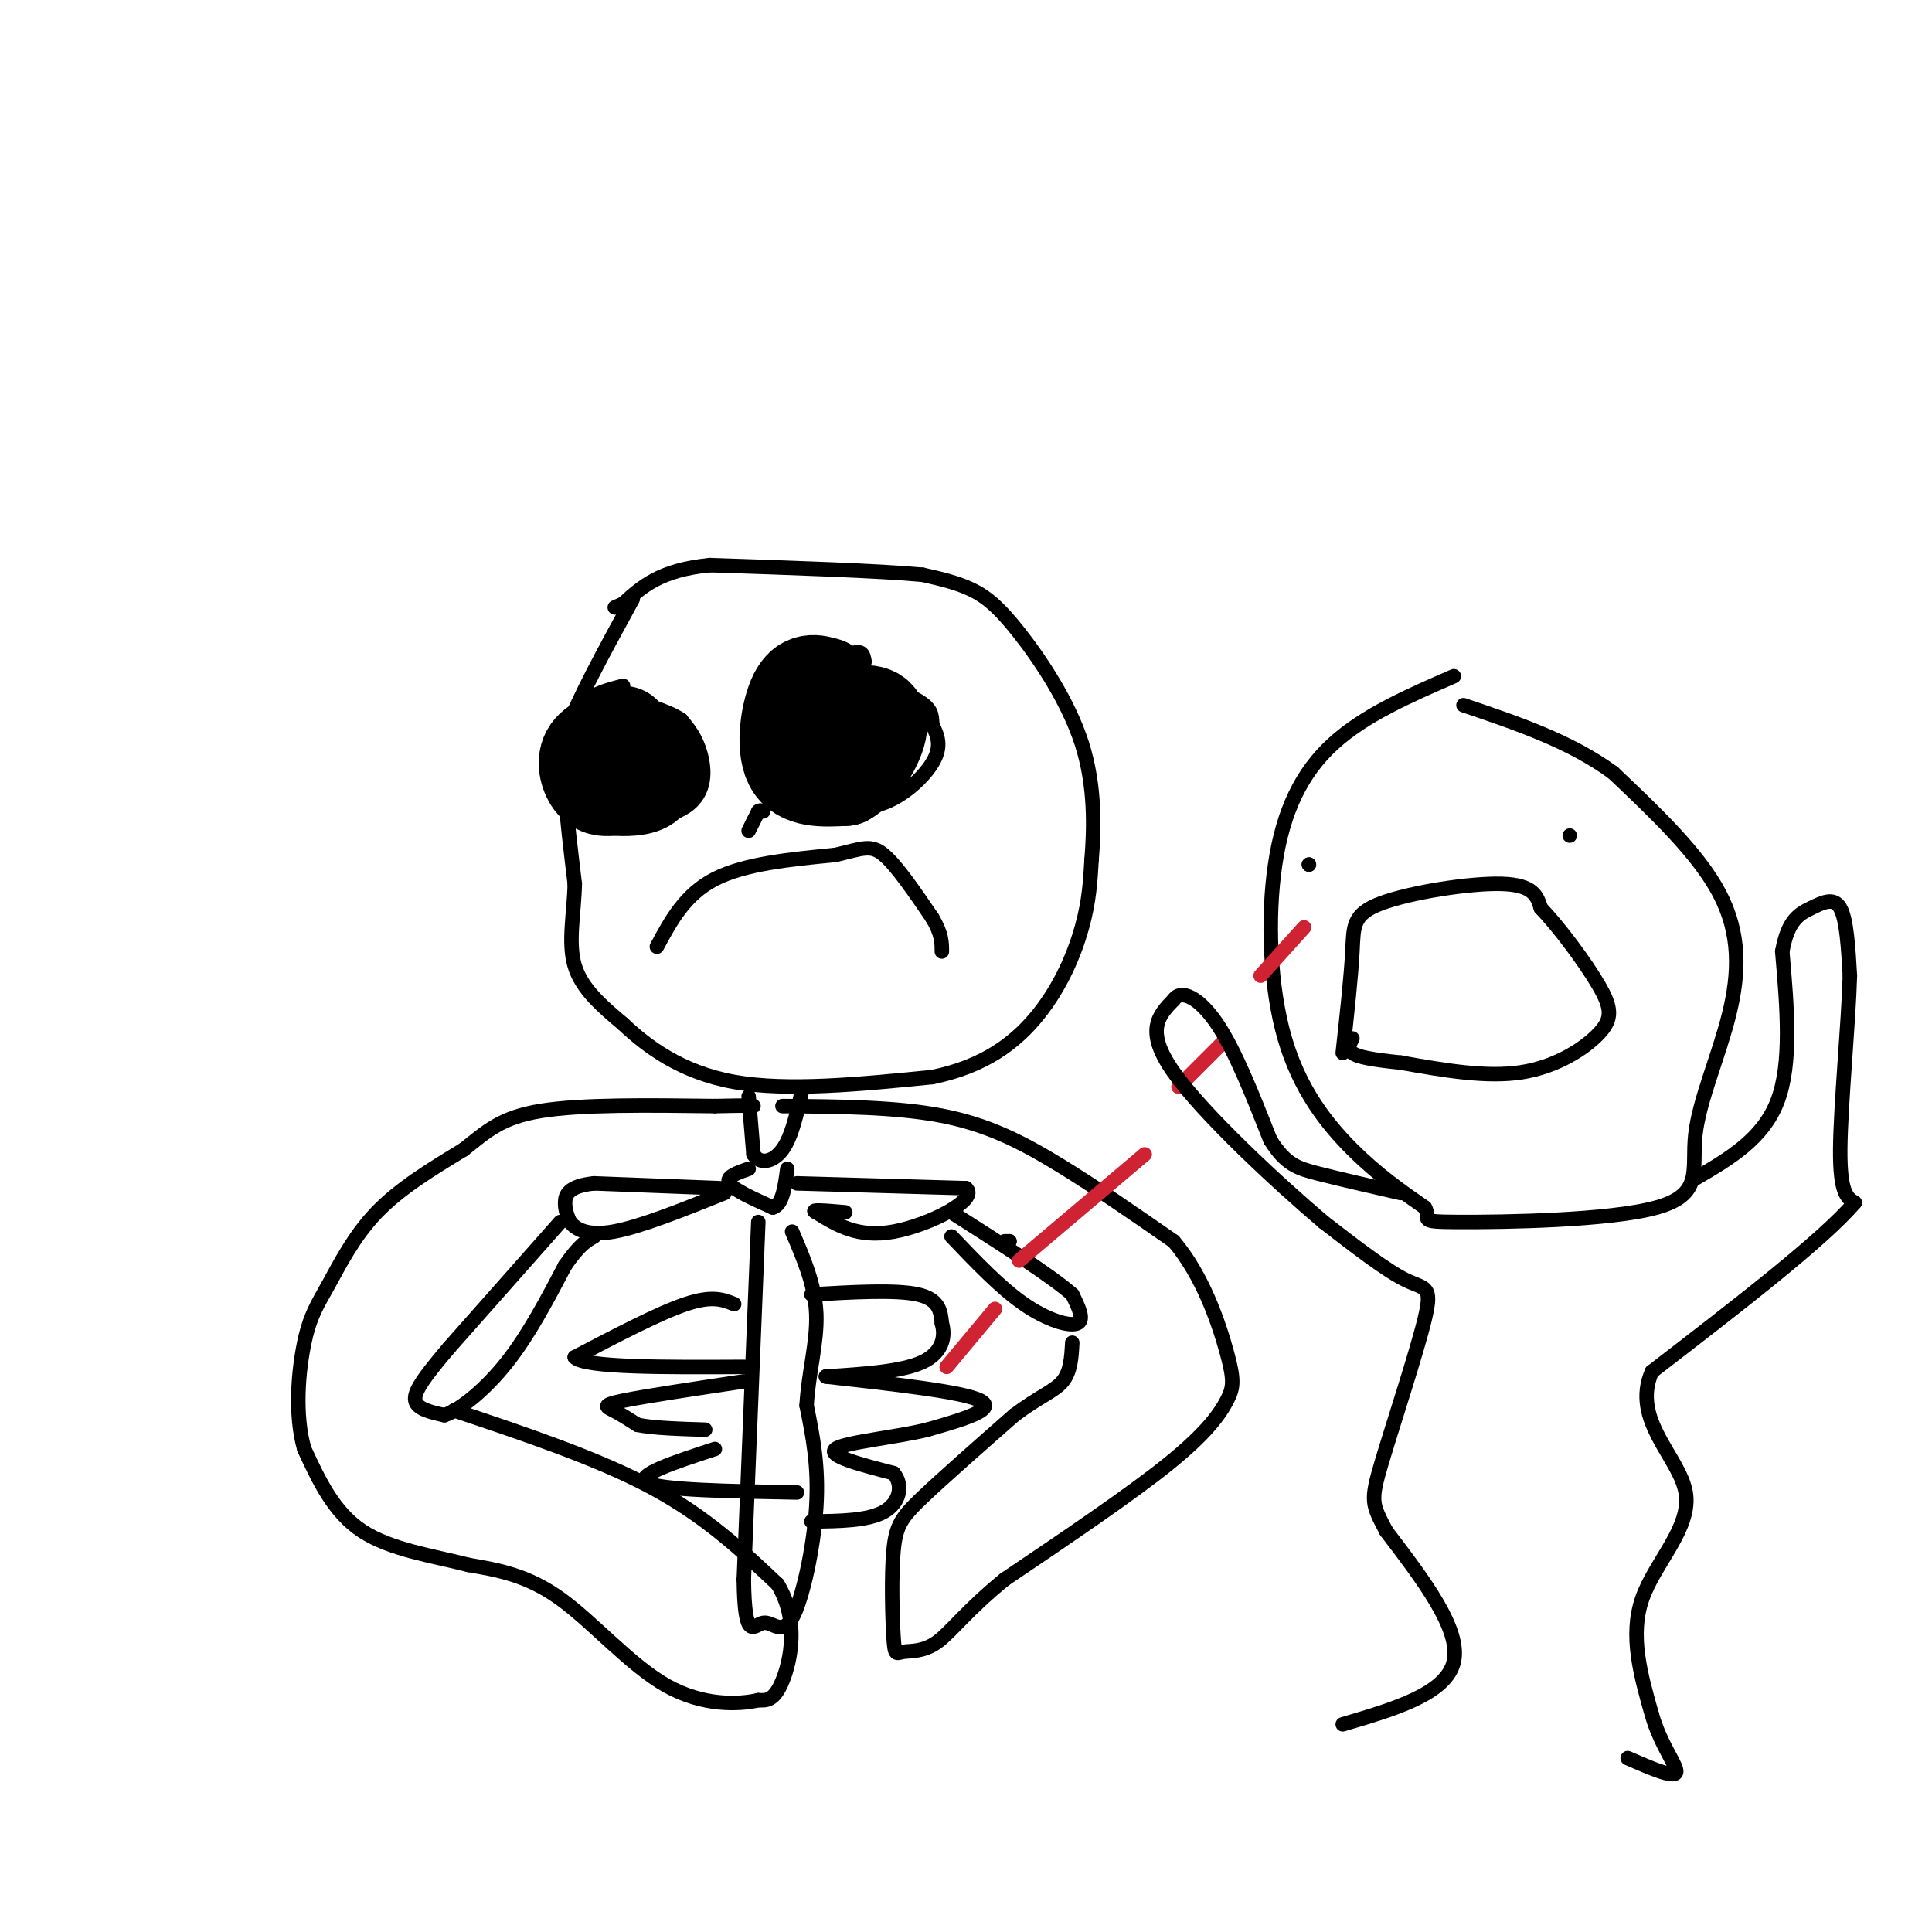 <svg viewBox='0 0 400 400' version='1.1' xmlns='http://www.w3.org/2000/svg' xmlns:xlink='http://www.w3.org/1999/xlink'><g fill='none' stroke='#000000' stroke-width='3' stroke-linecap='round' stroke-linejoin='round'><path d='M131,124c-5.833,10.667 -11.667,21.333 -14,28c-2.333,6.667 -1.167,9.333 0,12'/><path d='M117,164c0.333,5.167 1.167,12.083 2,19'/><path d='M119,183c-0.133,6.200 -1.467,12.200 0,17c1.467,4.800 5.733,8.400 10,12'/><path d='M129,212c4.844,4.578 11.956,10.022 23,12c11.044,1.978 26.022,0.489 41,-1'/><path d='M193,223c10.810,-2.190 17.333,-7.167 22,-13c4.667,-5.833 7.476,-12.524 9,-18c1.524,-5.476 1.762,-9.738 2,-14'/><path d='M226,178c0.517,-6.341 0.809,-15.195 -2,-24c-2.809,-8.805 -8.718,-17.563 -13,-23c-4.282,-5.437 -6.938,-7.553 -10,-9c-3.062,-1.447 -6.531,-2.223 -10,-3'/><path d='M191,119c-9.000,-0.833 -26.500,-1.417 -44,-2'/><path d='M147,117c-10.333,1.000 -14.167,4.500 -18,8'/><path d='M129,125c-3.000,1.333 -1.500,0.667 0,0'/><path d='M136,196c2.917,-5.417 5.833,-10.833 12,-14c6.167,-3.167 15.583,-4.083 25,-5'/><path d='M173,177c5.667,-1.356 7.333,-2.244 10,0c2.667,2.244 6.333,7.622 10,13'/><path d='M193,190c2.000,3.333 2.000,5.167 2,7'/><path d='M179,137c-0.244,-1.506 -0.488,-3.012 -4,-1c-3.512,2.012 -10.292,7.542 -13,12c-2.708,4.458 -1.345,7.845 0,10c1.345,2.155 2.673,3.077 4,4'/><path d='M166,162c3.012,2.190 8.542,5.667 14,5c5.458,-0.667 10.845,-5.476 13,-9c2.155,-3.524 1.077,-5.762 0,-8'/><path d='M193,150c-0.044,-2.089 -0.156,-3.311 -3,-5c-2.844,-1.689 -8.422,-3.844 -14,-6'/><path d='M129,142c-3.978,1.022 -7.956,2.044 -10,6c-2.044,3.956 -2.156,10.844 -1,15c1.156,4.156 3.578,5.578 6,7'/><path d='M124,170c4.774,0.976 13.708,-0.083 18,-3c4.292,-2.917 3.940,-7.690 3,-11c-0.940,-3.310 -2.470,-5.155 -4,-7'/><path d='M141,149c-3.000,-2.000 -8.500,-3.500 -14,-5'/><path d='M155,172c0.000,0.000 1.000,-2.000 1,-2'/><path d='M156,170c0.333,-0.667 0.667,-1.333 1,-2'/><path d='M157,168c0.333,-0.333 0.667,-0.167 1,0'/></g>
<g fill='none' stroke='#000000' stroke-width='20' stroke-linecap='round' stroke-linejoin='round'><path d='M129,152c-2.978,1.044 -5.956,2.089 -7,4c-1.044,1.911 -0.156,4.689 1,6c1.156,1.311 2.578,1.156 4,1'/><path d='M127,163c2.222,0.200 5.778,0.200 7,-1c1.222,-1.200 0.111,-3.600 -1,-6'/><path d='M171,142c-2.178,-0.644 -4.356,-1.289 -6,2c-1.644,3.289 -2.756,10.511 -1,14c1.756,3.489 6.378,3.244 11,3'/><path d='M175,161c3.578,-1.889 7.022,-8.111 7,-11c-0.022,-2.889 -3.511,-2.444 -7,-2'/></g>
<g fill='none' stroke='#000000' stroke-width='3' stroke-linecap='round' stroke-linejoin='round'><path d='M155,227c0.000,0.000 1.000,12.000 1,12'/><path d='M156,239c1.311,2.178 4.089,1.622 6,-1c1.911,-2.622 2.956,-7.311 4,-12'/><path d='M155,242c-2.417,0.833 -4.833,1.667 -4,3c0.833,1.333 4.917,3.167 9,5'/><path d='M160,250c2.000,-0.500 2.500,-4.250 3,-8'/><path d='M149,246c0.000,0.000 -26.000,-1.000 -26,-1'/><path d='M123,245c-5.422,0.556 -5.978,2.444 -6,4c-0.022,1.556 0.489,2.778 1,4'/><path d='M118,253c1.133,1.422 3.467,2.978 9,2c5.533,-0.978 14.267,-4.489 23,-8'/><path d='M116,253c0.000,0.000 -23.000,26.000 -23,26'/><path d='M93,279c-5.400,6.356 -7.400,9.244 -7,11c0.400,1.756 3.200,2.378 6,3'/><path d='M92,293c3.289,-1.089 8.511,-5.311 13,-11c4.489,-5.689 8.244,-12.844 12,-20'/><path d='M117,262c3.000,-4.333 4.500,-5.167 6,-6'/><path d='M165,245c0.000,0.000 35.000,1.000 35,1'/><path d='M200,246c2.822,2.333 -7.622,7.667 -15,9c-7.378,1.333 -11.689,-1.333 -16,-4'/><path d='M169,251c-1.667,-0.667 2.167,-0.333 6,0'/><path d='M209,257c0.000,0.000 0.000,0.000 0,0'/><path d='M209,257c0.000,0.000 -1.000,0.000 -1,0'/><path d='M197,256c5.089,5.333 10.178,10.667 15,14c4.822,3.333 9.378,4.667 11,4c1.622,-0.667 0.311,-3.333 -1,-6'/><path d='M222,268c-4.333,-3.833 -14.667,-10.417 -25,-17'/><path d='M94,292c14.917,5.000 29.833,10.000 41,16c11.167,6.000 18.583,13.000 26,20'/><path d='M161,328c4.489,7.378 2.711,15.822 1,20c-1.711,4.178 -3.356,4.089 -5,4'/><path d='M157,352c-3.988,0.929 -11.458,1.250 -19,-3c-7.542,-4.250 -15.155,-13.071 -22,-18c-6.845,-4.929 -12.923,-5.964 -19,-7'/><path d='M97,324c-7.311,-1.889 -16.089,-3.111 -22,-7c-5.911,-3.889 -8.956,-10.444 -12,-17'/><path d='M63,300c-2.057,-7.083 -1.201,-16.290 0,-22c1.201,-5.710 2.746,-7.922 5,-12c2.254,-4.078 5.215,-10.022 10,-15c4.785,-4.978 11.392,-8.989 18,-13'/><path d='M96,238c4.756,-3.756 7.644,-6.644 16,-8c8.356,-1.356 22.178,-1.178 36,-1'/><path d='M148,229c7.333,-0.167 7.667,-0.083 8,0'/><path d='M162,229c11.800,0.089 23.600,0.178 33,2c9.400,1.822 16.400,5.378 24,10c7.600,4.622 15.800,10.311 24,16'/><path d='M243,257c6.121,7.209 9.424,17.231 11,23c1.576,5.769 1.424,7.284 0,10c-1.424,2.716 -4.121,6.633 -12,13c-7.879,6.367 -20.939,15.183 -34,24'/><path d='M208,327c-8.036,6.557 -11.126,10.949 -14,13c-2.874,2.051 -5.533,1.762 -7,2c-1.467,0.238 -1.744,1.002 -2,-3c-0.256,-4.002 -0.492,-12.770 0,-18c0.492,-5.230 1.712,-6.923 6,-11c4.288,-4.077 11.644,-10.539 19,-17'/><path d='M210,293c5.089,-3.844 8.311,-4.956 10,-7c1.689,-2.044 1.844,-5.022 2,-8'/><path d='M157,253c0.000,0.000 -3.000,74.000 -3,74'/><path d='M154,327c0.164,13.247 2.075,9.365 4,9c1.925,-0.365 3.864,2.786 6,-1c2.136,-3.786 4.467,-14.510 5,-23c0.533,-8.490 -0.734,-14.745 -2,-21'/><path d='M167,291c0.356,-6.733 2.244,-13.067 2,-19c-0.244,-5.933 -2.622,-11.467 -5,-17'/><path d='M168,268c8.750,-0.500 17.500,-1.000 22,0c4.500,1.000 4.750,3.500 5,6'/><path d='M195,274c0.778,2.578 0.222,6.022 -4,8c-4.222,1.978 -12.111,2.489 -20,3'/><path d='M171,285c14.250,1.583 28.500,3.167 32,5c3.500,1.833 -3.750,3.917 -11,6'/><path d='M192,296c-6.467,1.600 -17.133,2.600 -19,4c-1.867,1.400 5.067,3.200 12,5'/><path d='M185,305c2.089,2.467 1.311,6.133 -2,8c-3.311,1.867 -9.156,1.933 -15,2'/><path d='M152,270c-2.250,-0.917 -4.500,-1.833 -10,0c-5.500,1.833 -14.250,6.417 -23,11'/><path d='M119,281c2.000,2.167 18.500,2.083 35,2'/><path d='M154,286c-10.222,1.533 -20.444,3.067 -25,4c-4.556,0.933 -3.444,1.267 -2,2c1.444,0.733 3.222,1.867 5,3'/><path d='M132,295c3.167,0.667 8.583,0.833 14,1'/><path d='M148,300c-8.417,2.750 -16.833,5.500 -14,7c2.833,1.500 16.917,1.750 31,2'/><path d='M301,140c-9.234,4.013 -18.469,8.026 -25,14c-6.531,5.974 -10.359,13.911 -12,25c-1.641,11.089 -1.096,25.332 2,36c3.096,10.668 8.742,17.762 14,23c5.258,5.238 10.129,8.619 15,12'/><path d='M295,250c1.520,2.560 -2.180,2.960 7,3c9.180,0.040 31.239,-0.279 41,-3c9.761,-2.721 7.225,-7.843 8,-15c0.775,-7.157 4.863,-16.350 7,-25c2.137,-8.650 2.325,-16.757 -2,-25c-4.325,-8.243 -13.162,-16.621 -22,-25'/><path d='M334,160c-8.833,-6.500 -19.917,-10.250 -31,-14'/><path d='M278,218c0.863,-7.893 1.726,-15.786 2,-21c0.274,-5.214 -0.042,-7.750 6,-10c6.042,-2.250 18.440,-4.214 25,-4c6.560,0.214 7.280,2.607 8,5'/><path d='M319,188c3.780,3.925 9.230,11.238 12,16c2.770,4.762 2.861,6.974 0,10c-2.861,3.026 -8.675,6.864 -16,8c-7.325,1.136 -16.163,-0.432 -25,-2'/><path d='M290,220c-6.111,-0.622 -8.889,-1.178 -10,-2c-1.111,-0.822 -0.556,-1.911 0,-3'/><path d='M325,173c0.000,0.000 0.000,0.000 0,0'/><path d='M271,179c0.000,0.000 0.000,0.000 0,0'/><path d='M271,179c0.000,0.000 0.000,0.000 0,0'/></g>
<g fill='none' stroke='#cf2233' stroke-width='3' stroke-linecap='round' stroke-linejoin='round'><path d='M270,192c0.000,0.000 -9.000,10.000 -9,10'/><path d='M253,216c0.000,0.000 -9.000,9.000 -9,9'/><path d='M237,239c0.000,0.000 -26.000,22.000 -26,22'/><path d='M206,271c0.000,0.000 -10.000,12.000 -10,12'/></g>
<g fill='none' stroke='#000000' stroke-width='3' stroke-linecap='round' stroke-linejoin='round'><path d='M351,244c7.000,-4.083 14.000,-8.167 17,-16c3.000,-7.833 2.000,-19.417 1,-31'/><path d='M369,197c1.179,-6.667 3.625,-7.833 6,-9c2.375,-1.167 4.679,-2.333 6,0c1.321,2.333 1.661,8.167 2,14'/><path d='M383,202c-0.267,9.689 -1.933,26.911 -2,36c-0.067,9.089 1.467,10.044 3,11'/><path d='M384,249c-6.500,7.667 -24.250,21.333 -42,35'/><path d='M342,284c-4.357,10.048 5.750,17.667 7,25c1.250,7.333 -6.357,14.381 -9,22c-2.643,7.619 -0.321,15.810 2,24'/><path d='M342,355c1.867,6.533 5.533,10.867 5,12c-0.533,1.133 -5.267,-0.933 -10,-3'/><path d='M278,357c10.750,-3.167 21.500,-6.333 23,-13c1.500,-6.667 -6.250,-16.833 -14,-27'/><path d='M287,317c-2.947,-5.619 -3.316,-6.166 -1,-14c2.316,-7.834 7.316,-22.955 9,-30c1.684,-7.045 0.053,-6.013 -4,-8c-4.053,-1.987 -10.526,-6.994 -17,-12'/><path d='M274,253c-9.533,-8.089 -24.867,-22.311 -31,-31c-6.133,-8.689 -3.067,-11.844 0,-15'/><path d='M243,207c1.511,-2.289 5.289,-0.511 9,5c3.711,5.511 7.356,14.756 11,24'/><path d='M263,236c3.178,5.111 5.622,5.889 10,7c4.378,1.111 10.689,2.556 17,4'/></g>
</svg>